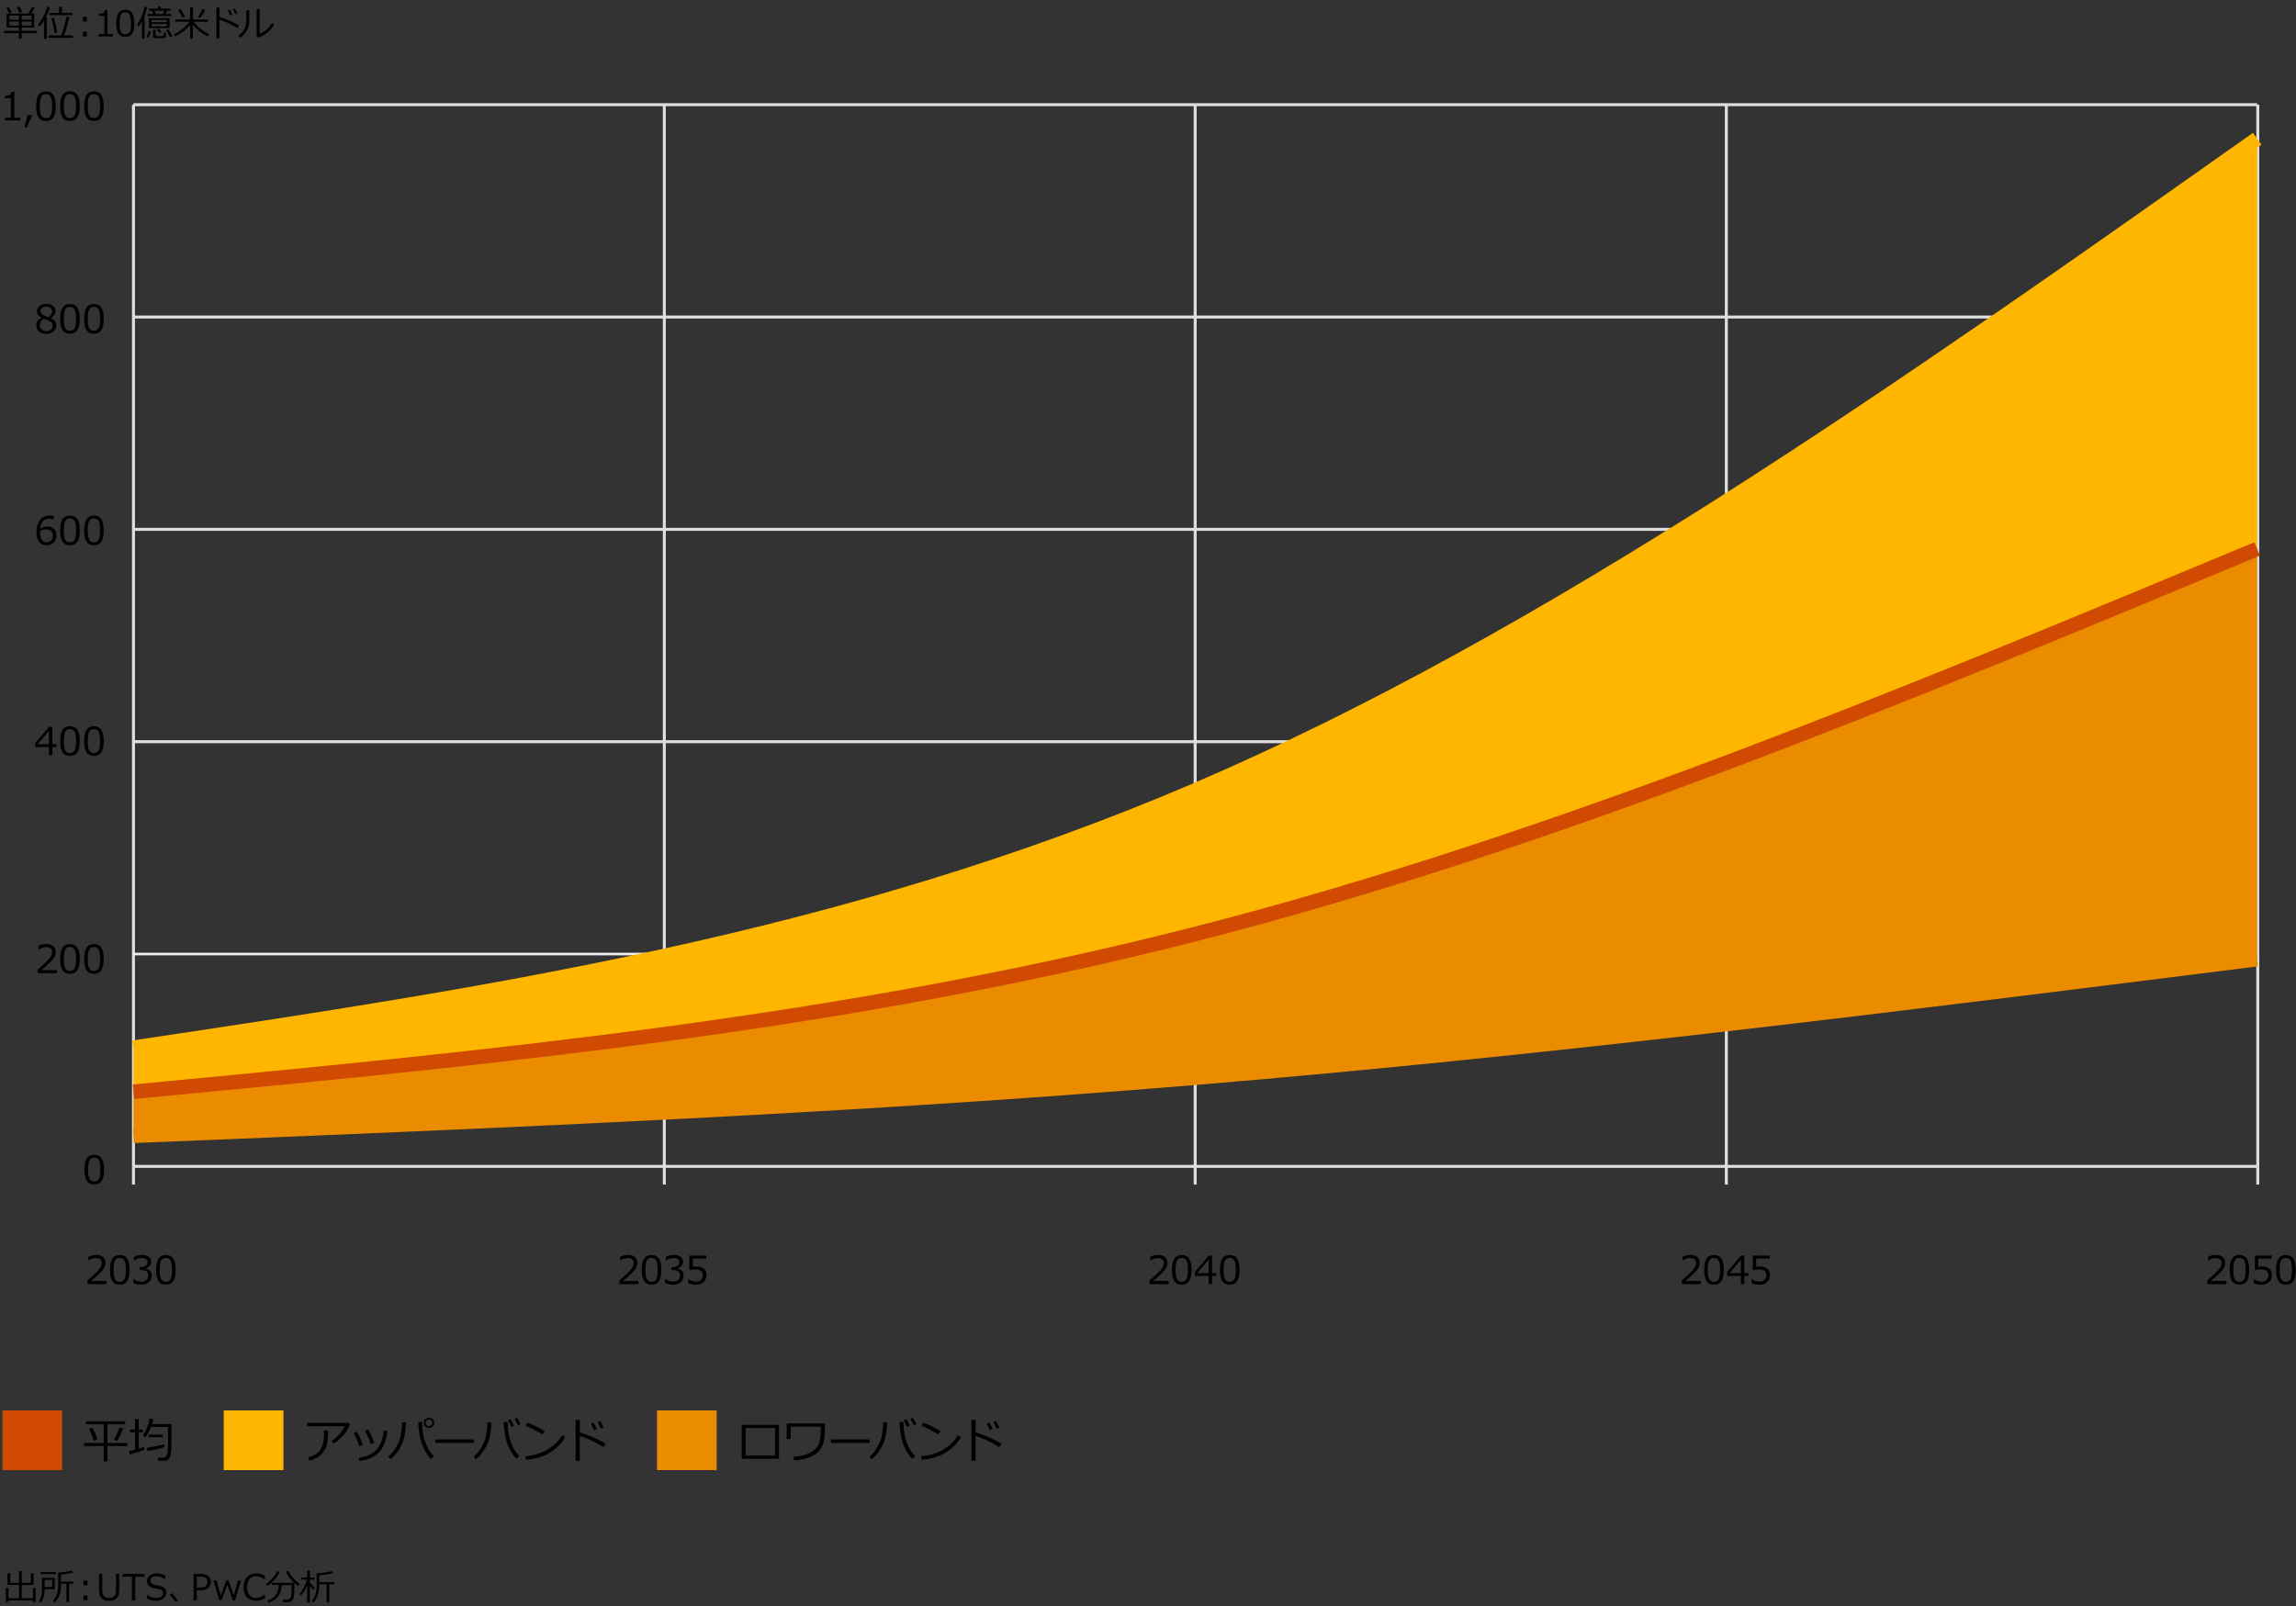 <?xml version="1.0" encoding="utf-8"?>
<!-- Generator: Adobe Illustrator 29.4.0, SVG Export Plug-In . SVG Version: 9.03 Build 0)  -->
<svg version="1.1" xmlns="http://www.w3.org/2000/svg" xmlns:xlink="http://www.w3.org/1999/xlink" x="0px" y="0px"
	 viewBox="0 0 769 538" style="enable-background:new 0 0 769 538;" xml:space="preserve">
<rect x="0" y="0" width="769" height="538" fill="#333333" stroke="none"/>
<style type="text/css">
	.st0{fill:#D04A02;}
	.st1{fill:#FFFFFF;}
	.st2{fill:#FFB600;}
	.st3{fill:#E0301E;}
	.st4{fill:#EB8C00;}
	.st5{fill:#DB536A;}
	.st6{fill:#D93954;}
	.st7{fill:#7D7D7D;}
	.st8{fill:#464646;}
	.st9{fill:#2D2D2D;}
	.st10{fill:#DEDEDE;}
	.st11{fill:#7F7F7F;}
	.st12{fill:none;stroke:#7D7D7D;stroke-linecap:square;stroke-linejoin:round;}
	.st13{fill:#595959;}
	.st14{fill:none;stroke:#7F7F7F;stroke-width:0.748;stroke-linecap:square;stroke-linejoin:round;}
	.st15{fill:none;stroke:#7F7F7F;stroke-linecap:square;stroke-linejoin:round;}
	.st16{fill:none;stroke:#7D7D7D;}
	.st17{fill:#F1BAC3;}
	.st18{fill:#A43E50;}
	.st19{fill:none;stroke:#EEEEEE;stroke-width:1.102;}
	.st20{fill:none;stroke:#DEDEDE;}
	.st21{fill:#6E2A35;}
	.st22{fill:none;stroke:#EEEEEE;stroke-width:0.871;}
	.st23{fill:none;stroke:#D04A02;stroke-width:4.877;}
	.st24{fill:none;stroke:#EB8C00;stroke-width:4.877;}
	.st25{fill:none;stroke:#FFB600;stroke-width:4.877;}
	.st26{fill:#FFDCA9;}
	.st27{fill:none;stroke:#EEEEEE;stroke-width:1.02;}
	.st28{fill-rule:evenodd;clip-rule:evenodd;fill:none;}
	.st29{fill:none;stroke:#EEEEEE;stroke-width:1.143;}
	.st30{fill:none;stroke:#EEEEEE;stroke-width:1.099;}
	.st31{fill:none;stroke:#EEEEEE;stroke-width:1.012;}
	.st32{fill:none;stroke:#EEEEEE;stroke-width:1.02;}
	.st33{fill:none;stroke:#EEEEEE;}
	.st34{fill:#E27588;}
	.st35{fill:none;stroke:#DEDEDE;stroke-width:0.986;}
	.st36{fill:none;stroke:#EEEEEE;stroke-width:1.033;}
	.st37{fill:none;stroke:#D04A02;stroke-width:5.367;}
	.st38{fill:none;stroke:#EB8C00;stroke-width:5.367;}
	.st39{fill:none;stroke:#FFB600;stroke-width:5.367;}
	.st40{fill:none;stroke:#D04A02;stroke-width:5.452;}
	.st41{fill:none;stroke:#EB8C00;stroke-width:5.452;}
	.st42{fill:none;stroke:#FFB600;stroke-width:5.452;}
	.st43{fill:none;stroke:#D04A02;stroke-width:5.355;}
	.st44{fill:none;stroke:#EB8C00;stroke-width:5.355;}
	.st45{fill:none;stroke:#FFB600;stroke-width:5.355;}
	.st46{fill:none;stroke:#D04A02;stroke-width:5.439;}
	.st47{fill:none;stroke:#EB8C00;stroke-width:5.439;}
	.st48{fill:none;stroke:#FFB600;stroke-width:5.439;}
</style>
<g id="template">
	<g>
		<path d="M35.74,430.16h-6.4v-1.24c0.68-0.58,1.44-1.26,2.28-2.04s1.47-1.46,1.88-2.04c0.41-0.59,0.62-1.18,0.62-1.76
			c0-0.52-0.17-0.93-0.52-1.22c-0.34-0.29-0.81-0.44-1.41-0.44c-0.87,0-1.72,0.27-2.56,0.82h-0.06v-1.24
			c0.86-0.41,1.74-0.61,2.65-0.61c0.96,0,1.72,0.23,2.28,0.7c0.55,0.47,0.83,1.11,0.83,1.91c0,0.43-0.07,0.84-0.21,1.24
			c-0.14,0.39-0.36,0.78-0.66,1.15s-0.66,0.77-1.08,1.19c-0.42,0.42-1.38,1.27-2.89,2.55h5.24V430.16z"/>
		<path d="M40.1,430.36c-1.12,0-1.95-0.4-2.48-1.21c-0.53-0.8-0.79-2.06-0.79-3.76s0.27-2.96,0.8-3.77s1.36-1.21,2.48-1.21
			c1.11,0,1.94,0.4,2.47,1.21s0.8,2.06,0.8,3.75c0,1.71-0.26,2.97-0.79,3.77C42.04,429.96,41.22,430.36,40.1,430.36z M40.1,421.38
			c-0.72,0-1.25,0.29-1.57,0.86c-0.33,0.57-0.49,1.62-0.49,3.15c0,1.51,0.16,2.56,0.49,3.14c0.33,0.58,0.85,0.86,1.57,0.86
			c0.72,0,1.25-0.29,1.57-0.86c0.32-0.58,0.49-1.62,0.49-3.15c0-1.49-0.16-2.53-0.48-3.12C41.35,421.67,40.82,421.38,40.1,421.38z"
			/>
		<path d="M44.61,429.76v-1.28h0.1c0.86,0.57,1.75,0.85,2.67,0.85c0.68,0,1.22-0.18,1.63-0.55c0.41-0.37,0.61-0.88,0.61-1.54
			c0-0.61-0.18-1.06-0.53-1.35c-0.36-0.29-0.93-0.43-1.73-0.43H46.8v-0.98h0.43c0.69,0,1.22-0.15,1.61-0.44s0.58-0.7,0.58-1.23
			c0-0.45-0.17-0.79-0.51-1.04c-0.34-0.24-0.81-0.36-1.41-0.36c-0.86,0-1.71,0.28-2.56,0.83h-0.07V421c0.86-0.4,1.74-0.6,2.66-0.6
			c0.99,0,1.75,0.21,2.29,0.62c0.54,0.41,0.81,0.97,0.81,1.67c0,0.52-0.18,0.98-0.54,1.38s-0.81,0.67-1.35,0.78v0.1
			c1.39,0.25,2.09,1.05,2.09,2.41c0,0.88-0.32,1.6-0.96,2.16c-0.64,0.56-1.46,0.84-2.47,0.84
			C46.45,430.36,45.52,430.16,44.61,429.76z"/>
		<path d="M55.56,430.36c-1.12,0-1.95-0.4-2.48-1.21c-0.53-0.8-0.79-2.06-0.79-3.76s0.27-2.96,0.8-3.77s1.36-1.21,2.48-1.21
			c1.11,0,1.94,0.4,2.47,1.21s0.8,2.06,0.8,3.75c0,1.71-0.27,2.97-0.79,3.77C57.5,429.96,56.68,430.36,55.56,430.36z M55.56,421.38
			c-0.72,0-1.25,0.29-1.57,0.86s-0.49,1.62-0.49,3.15c0,1.51,0.16,2.56,0.49,3.14s0.85,0.86,1.57,0.86s1.25-0.29,1.57-0.86
			c0.32-0.58,0.49-1.62,0.49-3.15c0-1.49-0.16-2.53-0.48-3.12S56.29,421.38,55.56,421.38z"/>
	</g>
	<g>
		<path d="M213.87,430.16h-6.4v-1.24c0.68-0.58,1.44-1.26,2.28-2.04s1.47-1.46,1.88-2.04c0.41-0.59,0.62-1.18,0.62-1.76
			c0-0.52-0.17-0.93-0.52-1.22c-0.34-0.29-0.81-0.44-1.41-0.44c-0.87,0-1.72,0.27-2.56,0.82h-0.06v-1.24
			c0.86-0.41,1.74-0.61,2.65-0.61c0.96,0,1.72,0.23,2.28,0.7c0.55,0.47,0.83,1.11,0.83,1.91c0,0.43-0.07,0.84-0.21,1.24
			c-0.14,0.39-0.36,0.78-0.66,1.15s-0.66,0.77-1.08,1.19c-0.42,0.42-1.38,1.27-2.89,2.55h5.24V430.16z"/>
		<path d="M218.22,430.36c-1.12,0-1.95-0.4-2.48-1.21c-0.53-0.8-0.79-2.06-0.79-3.76s0.27-2.96,0.8-3.77s1.36-1.21,2.48-1.21
			c1.11,0,1.94,0.4,2.47,1.21s0.8,2.06,0.8,3.75c0,1.71-0.26,2.97-0.79,3.77C220.17,429.96,219.34,430.36,218.22,430.36z
			 M218.22,421.38c-0.72,0-1.25,0.29-1.57,0.86c-0.33,0.57-0.49,1.62-0.49,3.15c0,1.51,0.16,2.56,0.49,3.14
			c0.33,0.58,0.85,0.86,1.57,0.86c0.72,0,1.25-0.29,1.57-0.86c0.32-0.58,0.49-1.62,0.49-3.15c0-1.49-0.16-2.53-0.48-3.12
			C219.48,421.67,218.95,421.38,218.22,421.38z"/>
		<path d="M222.74,429.76v-1.28h0.1c0.86,0.57,1.75,0.85,2.67,0.85c0.68,0,1.22-0.18,1.63-0.55c0.41-0.37,0.61-0.88,0.61-1.54
			c0-0.61-0.18-1.06-0.53-1.35c-0.36-0.29-0.93-0.43-1.73-0.43h-0.56v-0.98h0.43c0.69,0,1.22-0.15,1.61-0.44s0.58-0.7,0.58-1.23
			c0-0.45-0.17-0.79-0.51-1.04c-0.34-0.24-0.81-0.36-1.41-0.36c-0.86,0-1.71,0.28-2.56,0.83h-0.07V421c0.86-0.4,1.74-0.6,2.66-0.6
			c0.99,0,1.75,0.21,2.29,0.62c0.54,0.41,0.81,0.97,0.81,1.67c0,0.52-0.18,0.98-0.54,1.38s-0.81,0.67-1.35,0.78v0.1
			c1.39,0.25,2.09,1.05,2.09,2.41c0,0.88-0.32,1.6-0.96,2.16c-0.64,0.56-1.46,0.84-2.47,0.84
			C224.58,430.36,223.64,430.16,222.74,429.76z"/>
		<path d="M230.48,429.8v-1.27h0.1c0.83,0.54,1.68,0.81,2.58,0.81c0.69,0,1.23-0.2,1.65-0.59c0.41-0.39,0.62-0.93,0.62-1.62
			c0-1.25-0.86-1.88-2.58-1.88c-0.49,0-1.14,0.08-1.96,0.25v-4.91h5.68v1.03h-4.54v2.71c0.56-0.05,0.94-0.08,1.13-0.08
			c1.14,0,2,0.25,2.59,0.74c0.59,0.49,0.88,1.21,0.88,2.15c0,0.95-0.32,1.72-0.96,2.32c-0.64,0.6-1.47,0.9-2.5,0.9
			C232.18,430.36,231.28,430.17,230.48,429.8z"/>
	</g>
	<g>
		<path d="M391.43,430.16h-6.4v-1.24c0.68-0.58,1.44-1.26,2.28-2.04c0.84-0.77,1.47-1.46,1.88-2.04s0.62-1.18,0.62-1.76
			c0-0.52-0.17-0.93-0.52-1.22c-0.35-0.29-0.81-0.44-1.41-0.44c-0.87,0-1.72,0.27-2.56,0.82h-0.06v-1.24
			c0.85-0.41,1.74-0.61,2.65-0.61c0.96,0,1.72,0.23,2.28,0.7s0.83,1.11,0.83,1.91c0,0.43-0.07,0.84-0.21,1.24
			c-0.14,0.39-0.36,0.78-0.66,1.15c-0.3,0.37-0.66,0.77-1.08,1.19c-0.42,0.42-1.38,1.27-2.89,2.55h5.24V430.16z"/>
		<path d="M395.79,430.36c-1.12,0-1.95-0.4-2.48-1.21c-0.53-0.8-0.79-2.06-0.79-3.76s0.27-2.96,0.8-3.77s1.36-1.21,2.48-1.21
			c1.11,0,1.94,0.4,2.47,1.21s0.8,2.06,0.8,3.75c0,1.71-0.27,2.97-0.79,3.77C397.74,429.96,396.91,430.36,395.79,430.36z
			 M395.79,421.38c-0.72,0-1.25,0.29-1.57,0.86s-0.49,1.62-0.49,3.15c0,1.51,0.16,2.56,0.49,3.14s0.85,0.86,1.57,0.86
			s1.25-0.29,1.57-0.86c0.32-0.58,0.49-1.62,0.49-3.15c0-1.49-0.16-2.53-0.48-3.12S396.52,421.38,395.79,421.38z"/>
		<path d="M407.36,427.41h-1.4v2.75h-1.14v-2.75h-4.6v-1.33l4.65-5.48h1.09v5.87h1.4V427.41z M404.82,426.47v-4.48l-3.8,4.48H404.82
			z"/>
		<path d="M411.86,430.36c-1.13,0-1.95-0.4-2.48-1.21c-0.53-0.8-0.79-2.06-0.79-3.76s0.27-2.96,0.8-3.77
			c0.53-0.81,1.36-1.21,2.48-1.21c1.11,0,1.94,0.4,2.47,1.21s0.8,2.06,0.8,3.75c0,1.71-0.26,2.97-0.79,3.77
			C413.81,429.96,412.98,430.36,411.86,430.36z M411.86,421.38c-0.72,0-1.25,0.29-1.57,0.86c-0.33,0.57-0.49,1.62-0.49,3.15
			c0,1.51,0.16,2.56,0.49,3.14c0.33,0.58,0.85,0.86,1.57,0.86c0.72,0,1.25-0.29,1.57-0.86c0.32-0.58,0.49-1.62,0.49-3.15
			c0-1.49-0.16-2.53-0.48-3.12C413.12,421.67,412.59,421.38,411.86,421.38z"/>
	</g>
	<g>
		<path d="M569.69,430.16h-6.4v-1.24c0.68-0.58,1.44-1.26,2.28-2.04s1.47-1.46,1.88-2.04c0.41-0.59,0.62-1.18,0.62-1.76
			c0-0.52-0.17-0.93-0.52-1.22c-0.34-0.29-0.81-0.44-1.41-0.44c-0.87,0-1.72,0.27-2.56,0.82h-0.06v-1.24
			c0.86-0.41,1.74-0.61,2.65-0.61c0.96,0,1.72,0.23,2.28,0.7c0.55,0.47,0.83,1.11,0.83,1.91c0,0.43-0.07,0.84-0.21,1.24
			c-0.14,0.39-0.36,0.78-0.66,1.15s-0.66,0.77-1.08,1.19c-0.42,0.42-1.38,1.27-2.89,2.55h5.24V430.16z"/>
		<path d="M574.05,430.36c-1.12,0-1.95-0.4-2.48-1.21c-0.53-0.8-0.79-2.06-0.79-3.76s0.27-2.96,0.8-3.77s1.36-1.21,2.48-1.21
			c1.11,0,1.94,0.4,2.47,1.21s0.8,2.06,0.8,3.75c0,1.71-0.26,2.97-0.79,3.77C576,429.96,575.17,430.36,574.05,430.36z
			 M574.05,421.38c-0.72,0-1.25,0.29-1.57,0.86c-0.33,0.57-0.49,1.62-0.49,3.15c0,1.51,0.16,2.56,0.49,3.14
			c0.33,0.58,0.85,0.86,1.57,0.86c0.72,0,1.25-0.29,1.57-0.86c0.32-0.58,0.49-1.62,0.49-3.15c0-1.49-0.16-2.53-0.48-3.12
			C575.3,421.67,574.78,421.38,574.05,421.38z"/>
		<path d="M585.62,427.41h-1.4v2.75h-1.14v-2.75h-4.6v-1.33l4.65-5.48h1.09v5.87h1.4V427.41z M583.08,426.47v-4.48l-3.8,4.48H583.08
			z"/>
		<path d="M586.65,429.8v-1.27h0.1c0.82,0.54,1.68,0.81,2.58,0.81c0.69,0,1.23-0.2,1.65-0.59c0.41-0.39,0.62-0.93,0.62-1.62
			c0-1.25-0.86-1.88-2.58-1.88c-0.49,0-1.14,0.08-1.96,0.25v-4.91h5.68v1.03h-4.54v2.71c0.56-0.05,0.94-0.08,1.13-0.08
			c1.14,0,2,0.25,2.59,0.74c0.59,0.49,0.88,1.21,0.88,2.15c0,0.95-0.32,1.72-0.96,2.32c-0.64,0.6-1.47,0.9-2.5,0.9
			C588.36,430.36,587.45,430.17,586.65,429.8z"/>
	</g>
	<line class="st20" x1="44.7" y1="390.72" x2="44.7" y2="35.07"/>
	<line class="st20" x1="222.5" y1="390.72" x2="222.5" y2="35.07"/>
	<line class="st20" x1="400.3" y1="390.72" x2="400.3" y2="35.07"/>
	<line class="st20" x1="578.2" y1="390.72" x2="578.2" y2="35.07"/>
	<line class="st20" x1="756.2" y1="390.72" x2="756.2" y2="35.07"/>
	<line class="st20" x1="44.7" y1="390.72" x2="756" y2="390.72"/>
	<line class="st22" x1="44.7" y1="319.59" x2="756" y2="319.59"/>
	<line class="st20" x1="44.7" y1="248.46" x2="756" y2="248.46"/>
	<line class="st20" x1="44.7" y1="177.33" x2="756" y2="177.33"/>
	<line class="st20" x1="44.7" y1="106.2" x2="756" y2="106.2"/>
	<line class="st20" x1="44.7" y1="35.07" x2="756" y2="35.07"/>
	<line class="st20" x1="578.2" y1="390.72" x2="578.2" y2="396.81"/>
	<line class="st20" x1="756.2" y1="390.72" x2="756.2" y2="396.81"/>
	<line class="st20" x1="400.3" y1="390.72" x2="400.3" y2="396.81"/>
	<line class="st20" x1="222.5" y1="390.72" x2="222.5" y2="396.81"/>
	<line class="st20" x1="44.7" y1="390.72" x2="44.7" y2="396.81"/>
	<path class="st4" d="M44.7,380.47c118.53-4.8,237.07-9.59,355.6-19.45c118.57-9.86,237.13-24.8,355.7-39.73v-137.4
		c-118.57,49.35-237.13,98.71-355.7,129.01c-118.53,30.3-237.07,41.56-355.6,52.82"/>
	<path class="st2" d="M44.7,365.72c118.53-11.26,237.07-22.52,355.6-52.82C518.87,282.6,637.43,233.25,756,183.89V46.48
		c-118.57,83.78-237.13,167.55-355.7,218.3c-118.53,50.73-237.07,68.45-355.6,86.17"/>
	<path class="st23" d="M44.7,365.72c118.53-11.26,237.07-22.52,355.6-52.82C518.87,282.6,637.43,233.25,756,183.89"/>
	<path class="st24" d="M44.7,380.47c118.53-4.8,237.07-9.59,355.6-19.45c118.57-9.86,237.13-24.8,355.7-39.73"/>
	<path class="st25" d="M44.7,350.96c118.53-17.72,237.07-35.44,355.6-86.17C518.87,214.04,637.43,130.26,756,46.48"/>
	<path class="st0" d="M44.58,365.72c0-0.08,0.04-0.12,0.12-0.12c0.08,0,0.12,0.04,0.12,0.12s-0.04,0.12-0.12,0.12
		C44.62,365.84,44.58,365.8,44.58,365.72z"/>
	<path class="st0" d="M400.18,312.91c0-0.08,0.04-0.12,0.12-0.12c0.08,0,0.12,0.04,0.12,0.12c0,0.08-0.04,0.12-0.12,0.12
		C400.22,313.03,400.18,312.99,400.18,312.91z"/>
	<path class="st17" d="M44.58,380.47c0-0.08,0.04-0.12,0.12-0.12c0.08,0,0.12,0.04,0.12,0.12c0,0.08-0.04,0.12-0.12,0.12
		C44.62,380.6,44.58,380.56,44.58,380.47z"/>
	<path class="st17" d="M400.18,361.02c0-0.08,0.04-0.12,0.12-0.12c0.08,0,0.12,0.04,0.12,0.12c0,0.08-0.04,0.12-0.12,0.12
		C400.22,361.14,400.18,361.1,400.18,361.02z"/>
	<path class="st26" d="M44.58,350.96c0-0.08,0.04-0.12,0.12-0.12c0.08,0,0.12,0.04,0.12,0.12c0,0.08-0.04,0.12-0.12,0.12
		C44.62,351.08,44.58,351.04,44.58,350.96z"/>
	<path class="st26" d="M400.18,264.78c0-0.08,0.04-0.12,0.12-0.12c0.08,0,0.12,0.04,0.12,0.12c0,0.08-0.04,0.12-0.12,0.12
		C400.22,264.9,400.18,264.86,400.18,264.78z"/>
	<g>
		<path d="M6.75,40.33H1.66v-0.88h1.99v-6.58H1.66V32.1c0.78,0,1.33-0.12,1.67-0.33s0.52-0.56,0.57-1.04h0.9v8.72h1.96V40.33z"/>
		<path d="M10.78,38.6l-1.79,4.08H8.13l1.12-4.08H10.78z"/>
		<path d="M15.39,40.53c-1.13,0-1.95-0.4-2.48-1.21c-0.53-0.8-0.79-2.06-0.79-3.76s0.27-2.96,0.8-3.77
			c0.53-0.81,1.36-1.21,2.48-1.21c1.11,0,1.94,0.4,2.47,1.21s0.8,2.06,0.8,3.75c0,1.71-0.26,2.97-0.79,3.77
			C17.34,40.12,16.51,40.53,15.39,40.53z M15.39,31.54c-0.72,0-1.25,0.29-1.57,0.86s-0.49,1.62-0.49,3.15
			c0,1.51,0.16,2.56,0.49,3.14s0.85,0.86,1.57,0.86s1.25-0.29,1.57-0.86s0.49-1.62,0.49-3.15c0-1.49-0.16-2.53-0.48-3.12
			S16.12,31.54,15.39,31.54z"/>
		<path d="M23.43,40.53c-1.12,0-1.95-0.4-2.48-1.21c-0.53-0.8-0.79-2.06-0.79-3.76s0.27-2.96,0.8-3.77s1.36-1.21,2.48-1.21
			c1.11,0,1.94,0.4,2.47,1.21s0.8,2.06,0.8,3.75c0,1.71-0.27,2.97-0.79,3.77C25.37,40.12,24.55,40.53,23.43,40.53z M23.43,31.54
			c-0.72,0-1.25,0.29-1.57,0.86s-0.49,1.62-0.49,3.15c0,1.51,0.16,2.56,0.49,3.14s0.85,0.86,1.57,0.86s1.25-0.29,1.57-0.86
			c0.32-0.58,0.49-1.62,0.49-3.15c0-1.49-0.16-2.53-0.48-3.12S24.15,31.54,23.43,31.54z"/>
		<path d="M31.46,40.53c-1.12,0-1.95-0.4-2.48-1.21c-0.53-0.8-0.79-2.06-0.79-3.76s0.27-2.96,0.8-3.77s1.36-1.21,2.48-1.21
			c1.11,0,1.94,0.4,2.47,1.21s0.8,2.06,0.8,3.75c0,1.71-0.26,2.97-0.79,3.77C33.41,40.12,32.58,40.53,31.46,40.53z M31.46,31.54
			c-0.72,0-1.25,0.29-1.57,0.86c-0.33,0.57-0.49,1.62-0.49,3.15c0,1.51,0.16,2.56,0.49,3.14c0.33,0.58,0.85,0.86,1.57,0.86
			c0.72,0,1.25-0.29,1.57-0.86c0.32-0.58,0.49-1.62,0.49-3.15c0-1.49-0.16-2.53-0.48-3.12C32.71,31.84,32.19,31.54,31.46,31.54z"/>
	</g>
	<g>
		<path d="M13.9,106.52v-0.08c-1.01-0.55-1.52-1.26-1.52-2.14c0-0.72,0.29-1.32,0.88-1.79s1.33-0.7,2.23-0.7
			c0.94,0,1.69,0.22,2.25,0.67s0.85,1.03,0.85,1.75c0,0.46-0.14,0.9-0.42,1.31c-0.28,0.41-0.67,0.73-1.17,0.96v0.08
			c1.23,0.53,1.85,1.32,1.85,2.38c0,0.82-0.32,1.5-0.96,2.05c-0.64,0.54-1.44,0.82-2.4,0.82c-1.02,0-1.83-0.26-2.44-0.78
			s-0.91-1.21-0.91-2.05C12.13,107.86,12.72,107.05,13.9,106.52z M14.67,106.75c-0.89,0.5-1.34,1.21-1.34,2.13
			c0,0.61,0.2,1.11,0.61,1.49s0.92,0.57,1.56,0.57c0.65,0,1.16-0.17,1.54-0.5s0.57-0.79,0.57-1.37c0-0.39-0.09-0.71-0.26-0.95
			c-0.17-0.24-0.43-0.44-0.76-0.61C16.26,107.35,15.62,107.09,14.67,106.75z M17.42,104.23c0-0.46-0.18-0.83-0.53-1.12
			c-0.35-0.29-0.82-0.44-1.41-0.44c-0.56,0-1.01,0.14-1.37,0.41c-0.35,0.27-0.53,0.63-0.53,1.08c0,0.49,0.22,0.89,0.66,1.21
			c0.44,0.32,1.11,0.61,2.01,0.89C17.03,105.75,17.42,105.07,17.42,104.23z"/>
		<path d="M23.43,111.79c-1.12,0-1.95-0.4-2.48-1.21c-0.53-0.8-0.79-2.06-0.79-3.76s0.27-2.96,0.8-3.77s1.36-1.21,2.48-1.21
			c1.11,0,1.94,0.4,2.47,1.21s0.8,2.06,0.8,3.75c0,1.71-0.27,2.97-0.79,3.77C25.37,111.38,24.55,111.79,23.43,111.79z M23.43,102.8
			c-0.72,0-1.25,0.29-1.57,0.86s-0.49,1.62-0.49,3.15c0,1.51,0.16,2.56,0.49,3.14s0.85,0.86,1.57,0.86s1.25-0.29,1.57-0.86
			c0.32-0.58,0.49-1.62,0.49-3.15c0-1.49-0.16-2.53-0.48-3.12S24.15,102.8,23.43,102.8z"/>
		<path d="M31.46,111.79c-1.12,0-1.95-0.4-2.48-1.21c-0.53-0.8-0.79-2.06-0.79-3.76s0.27-2.96,0.8-3.77s1.36-1.21,2.48-1.21
			c1.11,0,1.94,0.4,2.47,1.21s0.8,2.06,0.8,3.75c0,1.71-0.26,2.97-0.79,3.77C33.41,111.38,32.58,111.79,31.46,111.79z M31.46,102.8
			c-0.72,0-1.25,0.29-1.57,0.86c-0.33,0.57-0.49,1.62-0.49,3.15c0,1.51,0.16,2.56,0.49,3.14c0.33,0.58,0.85,0.86,1.57,0.86
			c0.72,0,1.25-0.29,1.57-0.86c0.32-0.58,0.49-1.62,0.49-3.15c0-1.49-0.16-2.53-0.48-3.12C32.71,103.1,32.19,102.8,31.46,102.8z"/>
	</g>
	<g>
		<path d="M17.98,172.87v1.12H17.9c-0.36-0.17-0.77-0.26-1.24-0.26c-0.93,0-1.68,0.3-2.24,0.89s-0.88,1.42-0.98,2.48
			c0.8-0.48,1.58-0.72,2.34-0.72c0.93,0,1.68,0.26,2.26,0.77c0.58,0.51,0.87,1.25,0.87,2.21c0,0.96-0.31,1.74-0.94,2.36
			c-0.63,0.62-1.41,0.93-2.34,0.93c-1.08,0-1.92-0.38-2.52-1.13c-0.6-0.75-0.9-1.84-0.9-3.27c0-1.76,0.4-3.12,1.2-4.09
			c0.8-0.97,1.95-1.46,3.44-1.46C17.3,172.71,17.68,172.77,17.98,172.87z M13.44,177.91c-0.02,0.35-0.03,0.56-0.03,0.63
			c0,1.01,0.2,1.78,0.59,2.33c0.39,0.55,0.94,0.82,1.63,0.82c0.64,0,1.14-0.2,1.5-0.6c0.36-0.4,0.55-0.96,0.55-1.68
			c0-0.6-0.17-1.09-0.51-1.48s-0.91-0.58-1.71-0.58C14.78,177.36,14.1,177.54,13.44,177.91z"/>
		<path d="M23.43,182.66c-1.13,0-1.95-0.4-2.48-1.21c-0.53-0.8-0.79-2.06-0.79-3.76s0.27-2.96,0.8-3.77
			c0.53-0.81,1.36-1.21,2.48-1.21c1.11,0,1.94,0.4,2.47,1.21s0.8,2.06,0.8,3.75c0,1.71-0.26,2.97-0.79,3.77
			C25.37,182.25,24.55,182.66,23.43,182.66z M23.43,173.67c-0.72,0-1.25,0.29-1.57,0.86c-0.33,0.57-0.49,1.62-0.49,3.15
			c0,1.51,0.16,2.56,0.49,3.14c0.33,0.58,0.85,0.86,1.57,0.86c0.72,0,1.25-0.29,1.57-0.86c0.32-0.58,0.49-1.62,0.49-3.15
			c0-1.49-0.16-2.53-0.48-3.12C24.68,173.97,24.15,173.67,23.43,173.67z"/>
		<path d="M31.46,182.66c-1.12,0-1.95-0.4-2.48-1.21c-0.53-0.8-0.79-2.06-0.79-3.76s0.27-2.96,0.8-3.77s1.36-1.21,2.48-1.21
			c1.11,0,1.94,0.4,2.47,1.21s0.8,2.06,0.8,3.75c0,1.71-0.26,2.97-0.79,3.77C33.41,182.25,32.58,182.66,31.46,182.66z M31.46,173.67
			c-0.72,0-1.25,0.29-1.57,0.86c-0.33,0.57-0.49,1.62-0.49,3.15c0,1.51,0.16,2.56,0.49,3.14c0.33,0.58,0.85,0.86,1.57,0.86
			c0.72,0,1.25-0.29,1.57-0.86c0.32-0.58,0.49-1.62,0.49-3.15c0-1.49-0.16-2.53-0.48-3.12C32.71,173.97,32.19,173.67,31.46,173.67z"
			/>
	</g>
	<g>
		<path d="M18.93,250.27h-1.4v2.75h-1.14v-2.75h-4.6v-1.33l4.65-5.48h1.09v5.87h1.4V250.27z M16.38,249.33v-4.48l-3.8,4.48H16.38z"
			/>
		<path d="M23.43,253.22c-1.12,0-1.95-0.4-2.48-1.21c-0.53-0.8-0.79-2.06-0.79-3.76s0.27-2.96,0.8-3.77s1.36-1.21,2.48-1.21
			c1.11,0,1.94,0.4,2.47,1.21s0.8,2.06,0.8,3.75c0,1.71-0.27,2.97-0.79,3.77C25.37,252.82,24.55,253.22,23.43,253.22z M23.43,244.24
			c-0.72,0-1.25,0.29-1.57,0.86s-0.49,1.62-0.49,3.15c0,1.51,0.16,2.56,0.49,3.14s0.85,0.86,1.57,0.86s1.25-0.29,1.57-0.86
			c0.32-0.58,0.49-1.62,0.49-3.15c0-1.49-0.16-2.53-0.48-3.12S24.15,244.24,23.43,244.24z"/>
		<path d="M31.46,253.22c-1.12,0-1.95-0.4-2.48-1.21c-0.53-0.8-0.79-2.06-0.79-3.76s0.27-2.96,0.8-3.77s1.36-1.21,2.48-1.21
			c1.11,0,1.94,0.4,2.47,1.21s0.8,2.06,0.8,3.75c0,1.71-0.26,2.97-0.79,3.77C33.41,252.82,32.58,253.22,31.46,253.22z M31.46,244.24
			c-0.72,0-1.25,0.29-1.57,0.86c-0.33,0.57-0.49,1.62-0.49,3.15c0,1.51,0.16,2.56,0.49,3.14c0.33,0.58,0.85,0.86,1.57,0.86
			c0.72,0,1.25-0.29,1.57-0.86c0.32-0.58,0.49-1.62,0.49-3.15c0-1.49-0.16-2.53-0.48-3.12C32.71,244.53,32.19,244.24,31.46,244.24z"
			/>
	</g>
	<g>
		<path d="M19.07,326.02h-6.4v-1.24c0.68-0.58,1.44-1.26,2.28-2.04c0.84-0.77,1.47-1.46,1.88-2.04s0.62-1.18,0.62-1.76
			c0-0.52-0.17-0.93-0.52-1.22c-0.35-0.29-0.81-0.44-1.41-0.44c-0.87,0-1.72,0.27-2.56,0.82H12.9v-1.24
			c0.85-0.41,1.74-0.61,2.65-0.61c0.96,0,1.72,0.23,2.28,0.7s0.83,1.11,0.83,1.91c0,0.43-0.07,0.84-0.21,1.24
			c-0.14,0.39-0.36,0.78-0.66,1.15c-0.3,0.37-0.66,0.77-1.08,1.19c-0.42,0.42-1.38,1.27-2.89,2.55h5.24V326.02z"/>
		<path d="M23.43,326.22c-1.12,0-1.95-0.4-2.48-1.21c-0.53-0.8-0.79-2.06-0.79-3.76s0.27-2.96,0.8-3.77s1.36-1.21,2.48-1.21
			c1.11,0,1.94,0.4,2.47,1.21s0.8,2.06,0.8,3.75c0,1.71-0.27,2.97-0.79,3.77C25.37,325.82,24.55,326.22,23.43,326.22z M23.43,317.24
			c-0.72,0-1.25,0.29-1.57,0.86s-0.49,1.62-0.49,3.15c0,1.51,0.16,2.56,0.49,3.14s0.85,0.86,1.57,0.86s1.25-0.29,1.57-0.86
			c0.32-0.58,0.49-1.62,0.49-3.15c0-1.49-0.16-2.53-0.48-3.12S24.15,317.24,23.43,317.24z"/>
		<path d="M31.46,326.22c-1.12,0-1.95-0.4-2.48-1.21c-0.53-0.8-0.79-2.06-0.79-3.76s0.27-2.96,0.8-3.77s1.36-1.21,2.48-1.21
			c1.11,0,1.94,0.4,2.47,1.21s0.8,2.06,0.8,3.75c0,1.71-0.26,2.97-0.79,3.77C33.41,325.82,32.58,326.22,31.46,326.22z M31.46,317.24
			c-0.72,0-1.25,0.29-1.57,0.86c-0.33,0.57-0.49,1.62-0.49,3.15c0,1.51,0.16,2.56,0.49,3.14c0.33,0.58,0.85,0.86,1.57,0.86
			c0.72,0,1.25-0.29,1.57-0.86c0.32-0.58,0.49-1.62,0.49-3.15c0-1.49-0.16-2.53-0.48-3.12C32.71,317.53,32.19,317.24,31.46,317.24z"
			/>
	</g>
	<g>
		<path d="M31.56,396.79c-1.12,0-1.95-0.4-2.48-1.21c-0.53-0.8-0.79-2.06-0.79-3.76s0.27-2.96,0.8-3.77s1.36-1.21,2.48-1.21
			c1.11,0,1.94,0.4,2.47,1.21s0.8,2.06,0.8,3.75c0,1.71-0.26,2.97-0.79,3.77C33.51,396.38,32.69,396.79,31.56,396.79z M31.56,387.8
			c-0.72,0-1.25,0.29-1.57,0.86c-0.33,0.57-0.49,1.62-0.49,3.15c0,1.51,0.16,2.56,0.49,3.14c0.33,0.58,0.85,0.86,1.57,0.86
			c0.72,0,1.25-0.29,1.57-0.86c0.32-0.58,0.49-1.62,0.49-3.15c0-1.49-0.16-2.53-0.48-3.12C32.82,388.1,32.29,387.8,31.56,387.8z"/>
	</g>
	<g>
		<path d="M28.16,484.43v-1.02h6.56v-6.3h-5.94v-0.99h13.13v0.99h-5.92v6.3h6.64v1.02h-6.64v5.09h-1.27v-5.09H28.16z M31.48,482.63
			c-0.58-1.57-1.14-2.9-1.66-3.98l1.18-0.42c0.43,0.85,0.99,2.18,1.68,4L31.48,482.63z M39.24,482.68l-1.06-0.34
			c0.64-1.14,1.25-2.52,1.81-4.14l1.27,0.38C40.49,480.37,39.82,481.74,39.24,482.68z"/>
		<path d="M43.51,487.19l-0.27-1.08c0.61-0.14,1.28-0.31,1.99-0.5v-5.8h-1.65v-0.93h1.65v-3.51h1.24v3.51h1.38v0.93h-1.38v5.44
			c0.81-0.24,1.41-0.43,1.81-0.57l0.08,0.99C47.52,486.04,45.9,486.54,43.51,487.19z M52.95,489.36l-0.12-1.08l1.22,0.01
			c0.41,0,0.71-0.01,0.89-0.04s0.36-0.11,0.53-0.26s0.31-0.34,0.41-0.61s0.19-0.69,0.27-1.29c0.08-0.6,0.12-1.38,0.12-2.34v-3.19
			c0-0.81,0-1.66-0.02-2.55h-5.66c-0.45,1.15-1.08,2.3-1.88,3.46l-0.88-0.55c1.19-1.79,1.95-3.69,2.29-5.71l1.24,0.16
			c-0.09,0.48-0.23,1.04-0.44,1.68h6.52v3.34c0,1.8-0.02,3.31-0.07,4.52s-0.12,2.05-0.23,2.51s-0.25,0.82-0.43,1.09
			s-0.39,0.46-0.62,0.59s-0.44,0.21-0.63,0.22S54.44,489.35,52.95,489.36z M49.46,486.04l-0.26-1.05c2.11-0.32,4.05-0.71,5.81-1.17
			l0.08,0.96C53.5,485.28,51.62,485.7,49.46,486.04z M49.88,481.43v-0.88h4.63v0.88H49.88z"/>
	</g>
	<rect x="0.8" y="472.47" class="st0" width="20" height="20"/>
	<g>
		<path d="M117.21,477.02c-0.09,0.33-0.37,0.94-0.83,1.85c-0.47,0.9-1.18,1.81-2.14,2.73s-1.79,1.56-2.49,1.95l-0.7-0.84
			c1.05-0.68,1.99-1.51,2.8-2.5c0.82-0.99,1.34-1.8,1.59-2.45h-12.58v-1.1h13.95L117.21,477.02z M109.87,479.19
			c0,1.87-0.11,3.32-0.32,4.36s-0.62,1.98-1.24,2.81s-1.39,1.5-2.34,2s-1.72,0.8-2.34,0.91l-0.48-1.02
			c1.93-0.55,3.29-1.39,4.08-2.54s1.2-2.59,1.25-4.36l0.02-2.16H109.87z"/>
		<path d="M121.57,484.08l-1.23,0.4c-0.44-1.45-1.07-2.93-1.89-4.46l1.09-0.41c0.45,0.78,0.77,1.38,0.95,1.79
			C120.68,481.81,121.04,482.7,121.57,484.08z M129.78,479.34c-0.39,3.25-1.36,5.65-2.91,7.19s-3.68,2.5-6.4,2.88l-0.35-1.04
			c2.97-0.43,5.06-1.45,6.28-3.07s1.92-3.64,2.1-6.07L129.78,479.34z M125.37,483.33l-1.23,0.41c-0.36-1.27-0.99-2.76-1.89-4.47
			l1.09-0.43c0.59,1.09,0.96,1.82,1.1,2.2C124.58,481.42,124.89,482.18,125.37,483.33z"/>
		<path d="M135.97,476.44c-0.08,3.07-0.55,5.56-1.43,7.48s-2.12,3.56-3.73,4.92l-0.78-0.84c0.6-0.54,1.12-1.09,1.58-1.65
			c0.45-0.56,0.85-1.17,1.19-1.82s0.64-1.32,0.92-2c0.27-0.69,0.49-1.54,0.64-2.55c0.15-1.01,0.25-2.19,0.29-3.54H135.97z
			 M145.35,487.82l-1.01,0.88c-0.84-0.86-1.61-1.98-2.31-3.35c-0.7-1.38-1.2-2.93-1.5-4.66c-0.3-1.73-0.45-3.18-0.45-4.34h1.3v0.12
			c0,2.24,0.31,4.34,0.94,6.29S143.95,486.4,145.35,487.82z M141.96,476.61c0-0.47,0.17-0.86,0.52-1.18s0.75-0.48,1.21-0.48
			c0.51,0,0.93,0.17,1.25,0.5c0.33,0.33,0.49,0.71,0.49,1.15c0,0.5-0.17,0.91-0.52,1.23c-0.35,0.32-0.75,0.48-1.19,0.48
			c-0.51,0-0.93-0.17-1.26-0.5S141.96,477.06,141.96,476.61z M143.68,477.74c0.31,0,0.57-0.11,0.8-0.32
			c0.23-0.22,0.34-0.47,0.34-0.78c0-0.31-0.11-0.58-0.34-0.8s-0.49-0.34-0.8-0.34c-0.29,0-0.55,0.11-0.78,0.33
			c-0.23,0.22-0.34,0.48-0.34,0.79s0.11,0.57,0.34,0.79C143.13,477.63,143.39,477.74,143.68,477.74z"/>
		<path d="M158.68,483.35h-12.92v-1.16h12.92V483.35z"/>
		<path d="M164.58,476.44c-0.08,3.07-0.55,5.56-1.43,7.48s-2.12,3.56-3.73,4.92l-0.78-0.84c0.6-0.54,1.12-1.09,1.58-1.65
			c0.45-0.56,0.85-1.17,1.19-1.82s0.64-1.32,0.92-2c0.27-0.69,0.49-1.54,0.64-2.55c0.15-1.01,0.25-2.19,0.29-3.54H164.58z
			 M173.98,487.82l-1.01,0.88c-0.88-0.9-1.67-2.05-2.37-3.47s-1.2-3-1.47-4.74c-0.28-1.74-0.41-3.12-0.41-4.14h1.3v0.12
			c0,2.24,0.31,4.34,0.94,6.29S172.59,486.4,173.98,487.82z M172.15,477.57l-0.9,0.41c-0.38-0.86-0.76-1.6-1.13-2.2l0.84-0.38
			C171.42,476.12,171.82,476.85,172.15,477.57z M174.37,477.1l-0.89,0.37c-0.33-0.79-0.71-1.51-1.12-2.16l0.82-0.39
			C173.57,475.54,173.97,476.26,174.37,477.1z"/>
		<path d="M189.29,481.45c-0.88,1.53-2.01,2.85-3.41,3.96s-2.85,1.94-4.36,2.49c-1.51,0.54-3.28,0.93-5.32,1.14l-0.27-1.2
			c1.7-0.17,3.22-0.48,4.56-0.93c1.34-0.45,2.48-1,3.42-1.63s1.72-1.27,2.36-1.9s1.29-1.49,1.95-2.59L189.29,481.45z M182.48,479.46
			l-0.88,1.02c-1.86-1.15-3.71-2.11-5.56-2.9l0.67-0.98C178.66,477.34,180.58,478.29,182.48,479.46z"/>
		<path d="M202.9,483.66l-0.82,1.09c-1.08-0.72-2.38-1.43-3.88-2.13s-2.85-1.22-4.02-1.58v8.29h-1.39v-13.68h1.41v4.19
			C197.28,480.76,200.18,482.04,202.9,483.66z M199.91,478.7l-0.9,0.4c-0.38-0.86-0.76-1.6-1.13-2.2l0.84-0.38
			C199.18,477.23,199.58,477.96,199.91,478.7z M202.18,478.21l-0.89,0.37c-0.33-0.79-0.71-1.5-1.12-2.16l0.82-0.38
			C201.39,476.68,201.79,477.4,202.18,478.21z"/>
	</g>
	<rect x="74.93" y="472.47" class="st2" width="20" height="20"/>
	<g>
		<path d="M260.9,488.68h-12.47v-11.38h12.47V488.68z M259.58,487.59v-9.24h-9.84v9.24H259.58z"/>
		<path d="M276.27,478.99c0,1.38-0.11,2.62-0.33,3.73c-0.22,1.11-0.69,2.14-1.41,3.07c-0.72,0.94-1.79,1.7-3.2,2.28
			c-1.41,0.58-3.18,0.96-5.31,1.14l-0.3-1.2c0.46,0,1.26-0.1,2.39-0.31c1.14-0.21,2.09-0.49,2.86-0.84c0.77-0.35,1.43-0.8,2-1.36
			c0.57-0.56,0.98-1.13,1.23-1.72c0.25-0.59,0.44-1.29,0.55-2.1c0.12-0.81,0.17-1.83,0.17-3.07v-0.68h-10.12v4.13h-1.33v-5.22h12.8
			V478.99z"/>
		<path d="M291.24,483.35h-12.92v-1.16h12.92V483.35z"/>
		<path d="M297.13,476.44c-0.08,3.07-0.55,5.56-1.43,7.48c-0.88,1.92-2.12,3.56-3.73,4.92L291.2,488c0.6-0.54,1.12-1.09,1.58-1.65
			s0.85-1.17,1.19-1.82c0.34-0.65,0.64-1.32,0.92-2s0.49-1.54,0.64-2.55c0.15-1.01,0.25-2.19,0.29-3.54H297.13z M306.54,487.82
			l-1.01,0.88c-0.88-0.9-1.67-2.05-2.37-3.47c-0.71-1.42-1.2-3-1.47-4.74c-0.28-1.74-0.41-3.12-0.41-4.14h1.3v0.12
			c0,2.24,0.31,4.33,0.94,6.29C304.13,484.71,305.15,486.39,306.54,487.82z M304.71,477.57l-0.9,0.41c-0.38-0.86-0.76-1.6-1.13-2.2
			l0.84-0.38C303.98,476.12,304.38,476.85,304.71,477.57z M306.92,477.1l-0.89,0.37c-0.33-0.79-0.71-1.5-1.12-2.16l0.82-0.39
			C306.13,475.54,306.53,476.26,306.92,477.1z"/>
		<path d="M321.85,481.45c-0.88,1.53-2.01,2.85-3.41,3.96c-1.4,1.11-2.85,1.94-4.36,2.48c-1.51,0.54-3.28,0.93-5.32,1.14l-0.27-1.2
			c1.7-0.17,3.22-0.48,4.56-0.93c1.34-0.45,2.48-0.99,3.42-1.63c0.93-0.64,1.72-1.27,2.36-1.9c0.64-0.63,1.29-1.49,1.95-2.59
			L321.85,481.45z M315.04,479.46l-0.88,1.02c-1.86-1.15-3.71-2.11-5.56-2.9l0.67-0.98C311.21,477.34,313.14,478.29,315.04,479.46z"
			/>
		<path d="M335.46,483.66l-0.82,1.09c-1.08-0.72-2.38-1.43-3.88-2.13c-1.5-0.7-2.85-1.22-4.02-1.58v8.29h-1.39v-13.68h1.41v4.19
			C329.84,480.76,332.74,482.04,335.46,483.66z M332.47,478.7l-0.9,0.4c-0.38-0.86-0.76-1.6-1.13-2.2l0.84-0.38
			C331.74,477.23,332.13,477.96,332.47,478.7z M334.73,478.21l-0.89,0.37c-0.33-0.79-0.71-1.5-1.12-2.16l0.82-0.38
			C333.95,476.68,334.35,477.4,334.73,478.21z"/>
	</g>
	<rect x="220.05" y="472.47" class="st4" width="20" height="20"/>
	<g>
		<path d="M1.94,536.66v-4.72h0.9v3.44h3.53l0.01-4.44H2.51v-3.9h0.93v3.2h2.94l0.01-3.93H7.3v3.93h3.02v-3.2h0.94v3.9H7.3
			l-0.01,4.44h3.73v-3.44h0.93v4.72h-0.93v-0.56H2.84v0.56H1.94z"/>
		<path d="M14.96,532.35v0.16c0,0.78-0.12,1.58-0.35,2.39s-0.54,1.45-0.94,1.92l-0.6-0.4c0.21-0.33,0.38-0.69,0.53-1.1
			s0.26-0.81,0.34-1.22s0.12-0.98,0.12-1.69v-3.84h4.29v3.78H14.96z M13.62,527.31v-0.72h5.13v0.72H13.62z M17.48,529.26h-2.53v2.38
			h2.53V529.26z M22.25,536.66v-6.13h-1.86v0.69c0,2.46-0.71,4.34-2.14,5.63l-0.59-0.52c0.62-0.62,1.08-1.35,1.38-2.17
			s0.44-1.8,0.44-2.94v-4.39c0.57-0.02,1.33-0.11,2.27-0.25s1.7-0.3,2.26-0.47l0.45,0.72c-1,0.28-2.35,0.5-4.06,0.66v2.35h4.12v0.69
			h-1.35v6.13H22.25z"/>
		<path d="M29.29,531.06h-1.33v-1.6h1.33V531.06z M29.29,536.08h-1.33v-1.6h1.33V536.08z"/>
		<path d="M39.94,532.58c0,1.28-0.29,2.21-0.87,2.8s-1.42,0.88-2.52,0.88c-2.26,0-3.39-1.23-3.39-3.69v-5.33h1.09v5.43
			c0,0.95,0.19,1.63,0.57,2.04s0.96,0.62,1.73,0.62c0.76,0,1.34-0.2,1.72-0.61s0.58-1.08,0.58-2.02v-5.46h1.09V532.58z"/>
		<path d="M44.18,536.08v-7.88h-3.13v-0.95h7.36v0.95h-3.13v7.88H44.18z"/>
		<path d="M52.29,536.24c-0.99,0-2.03-0.25-3.12-0.74v-1.33h0.08c0.9,0.77,1.92,1.15,3.06,1.15c0.7,0,1.25-0.14,1.66-0.43
			s0.6-0.67,0.6-1.15c0-0.37-0.08-0.66-0.25-0.86s-0.47-0.37-0.89-0.49l-1.97-0.4c-0.73-0.15-1.28-0.43-1.66-0.83
			s-0.57-0.92-0.57-1.56c0-0.73,0.29-1.33,0.88-1.8s1.35-0.71,2.29-0.71c0.98,0,1.97,0.22,2.95,0.65v1.28h-0.08
			c-0.81-0.68-1.77-1.01-2.87-1.01c-0.61,0-1.1,0.13-1.47,0.4s-0.56,0.62-0.56,1.06c0,0.73,0.43,1.2,1.28,1.41
			c0.49,0.09,1.04,0.2,1.64,0.34s1.04,0.28,1.29,0.42s0.47,0.31,0.63,0.5s0.28,0.4,0.36,0.64s0.12,0.5,0.12,0.79
			c0,0.77-0.31,1.4-0.93,1.9S53.31,536.24,52.29,536.24z"/>
		<path d="M59.54,536.14l-0.8,0.52c-0.51-0.84-1.12-1.67-1.82-2.5l0.69-0.48C58.46,534.69,59.1,535.51,59.54,536.14z"/>
		<path d="M65.92,532.75v3.33h-1.09v-8.83h2.44c1.14,0,1.98,0.24,2.52,0.72s0.82,1.12,0.82,1.93c0,0.84-0.3,1.52-0.89,2.05
			s-1.43,0.79-2.5,0.79H65.92z M65.92,528.18v3.65h1.09c0.89,0,1.53-0.17,1.9-0.52s0.56-0.81,0.56-1.38s-0.18-1.01-0.54-1.31
			s-0.94-0.45-1.74-0.45H65.92z"/>
		<path d="M80.75,529.46l-2.03,6.62h-0.74l-1.83-5.14l-1.95,5.14h-0.74l-1.99-6.62h1.07l1.42,4.98l1.83-4.98h0.78l1.74,4.98
			l1.42-4.98H80.75z"/>
		<path d="M85.8,536.24c-1.32,0-2.36-0.4-3.1-1.2s-1.12-1.92-1.12-3.37c0-1.42,0.38-2.54,1.14-3.36s1.79-1.22,3.09-1.22
			c0.93,0,1.91,0.26,2.92,0.79v1.28h-0.08c-0.92-0.77-1.89-1.15-2.91-1.15c-0.93,0-1.67,0.32-2.21,0.97s-0.81,1.54-0.81,2.69
			c0,1.14,0.28,2.03,0.83,2.67s1.29,0.96,2.21,0.96c0.5,0,0.97-0.08,1.42-0.24s0.94-0.47,1.48-0.93h0.08v1.29
			c-0.75,0.36-1.33,0.58-1.75,0.67S86.16,536.24,85.8,536.24z"/>
		<path d="M89.56,531.24l-0.5-0.57c0.74-0.5,1.48-1.16,2.22-2s1.25-1.62,1.54-2.33l0.93,0.23C92.8,528.44,91.41,530,89.56,531.24z
			 M89.92,536.82l-0.36-0.61c1.24-0.4,2.18-1.03,2.81-1.88s0.97-1.98,1-3.39h-2.31v-0.71h7.46c-1.25-1.16-2.17-2.41-2.77-3.76
			l0.87-0.26c0.84,1.74,2.13,3.22,3.86,4.42l-0.69,0.67c-0.44-0.35-0.85-0.69-1.22-1.04V533c0,0.74-0.05,1.36-0.16,1.86
			s-0.24,0.86-0.4,1.08s-0.36,0.4-0.59,0.51s-0.47,0.19-0.72,0.22s-0.74,0.04-1.47,0.04h-0.47l-0.15-0.82h1.54
			c0.45,0,0.8-0.18,1.08-0.53s0.41-1.14,0.41-2.34v-2.06h-3.3c-0.08,1.71-0.51,3.04-1.3,3.96S91.19,536.47,89.92,536.82z"/>
		<path d="M100.88,534.46l-0.5-0.45c0.43-0.51,0.88-1.24,1.36-2.19s0.83-1.83,1.08-2.64h-1.92v-0.71h1.99v-2.34h0.91v2.34h1.56v0.71
			h-1.56v0.94c0.48,0.64,1.03,1.23,1.66,1.79L105,532.6c-0.39-0.37-0.79-0.82-1.2-1.36v5.6h-0.91v-5.75
			c-0.2,0.52-0.51,1.13-0.93,1.83S101.19,534.14,100.88,534.46z M109.38,536.72v-6h-2.45V531c0,1.18-0.17,2.29-0.51,3.32
			s-0.81,1.86-1.42,2.49l-0.6-0.49c0.47-0.54,0.87-1.22,1.18-2.07s0.47-1.78,0.47-2.8v-4.38c0.53,0,1.37-0.09,2.53-0.27
			s2-0.35,2.54-0.5l0.4,0.7c-0.43,0.13-1.14,0.27-2.13,0.42s-1.81,0.25-2.46,0.28v2.31h5.08v0.7h-1.74v6H109.38z"/>
	</g>
	<g>
		<path d="M6.33,12.98v-1.88H1.37v-0.76h4.96V9.24h-4.1V4.55h7.23c0.22-0.33,0.64-1.08,1.28-2.26l0.97,0.32
			c-0.42,0.69-0.85,1.33-1.29,1.93h1.04v4.69H7.26v1.11h5.16v0.76H7.26v1.88H6.33z M3.07,4.46C2.86,4,2.53,3.42,2.1,2.71L2.93,2.4
			C3.44,3.22,3.78,3.8,3.95,4.16L3.07,4.46z M6.33,6.58V5.21H3.13v1.37H6.33z M6.33,8.58V7.21H3.13v1.37H6.33z M6.51,4.29
			C6.35,3.86,6.07,3.24,5.67,2.44l0.9-0.25C6.82,2.66,7.1,3.27,7.42,4.04L6.51,4.29z M7.26,5.21v1.37h3.28V5.21H7.26z M7.26,7.21
			v1.37h3.28V7.21H7.26z"/>
		<path d="M14.75,12.97V6.8c-0.49,0.83-0.97,1.51-1.45,2.04l-0.57-0.48c0.66-0.85,1.26-1.81,1.82-2.88s0.99-2.16,1.28-3.25
			l0.92,0.17c-0.28,0.93-0.74,2.02-1.39,3.27h0.31v7.31H14.75z M16.27,12.68v-0.8h4.26c0.26-0.7,0.58-1.72,0.96-3.07
			s0.65-2.43,0.79-3.22l0.96,0.17c-0.66,2.68-1.26,4.72-1.8,6.12h2.98v0.8H16.27z M16.52,5.09V4.32h3.26V2.26h0.94v2.06h3.52v0.77
			H16.52z M18.33,11.09c-0.11-0.65-0.28-1.53-0.53-2.63s-0.44-1.88-0.58-2.33l0.84-0.19c0.17,0.48,0.54,2.13,1.12,4.96L18.33,11.09z
			"/>
		<path d="M29.09,7.2h-1.33V5.6h1.33V7.2z M29.09,12.22h-1.33v-1.6h1.33V12.22z"/>
		<path d="M37.79,12.22h-4.7v-0.81h1.84V5.34h-1.84V4.62c0.72,0,1.23-0.11,1.54-0.31s0.48-0.52,0.52-0.96h0.83v8.05h1.8V12.22z"/>
		<path d="M41.96,12.4c-1.04,0-1.8-0.37-2.29-1.11s-0.73-1.9-0.73-3.47s0.25-2.73,0.74-3.48s1.25-1.12,2.29-1.12
			c1.03,0,1.79,0.37,2.28,1.12s0.74,1.9,0.74,3.47c0,1.58-0.24,2.74-0.73,3.48S42.99,12.4,41.96,12.4z M41.96,4.11
			c-0.67,0-1.15,0.26-1.45,0.79s-0.45,1.5-0.45,2.91c0,1.4,0.15,2.36,0.45,2.89s0.79,0.8,1.45,0.8s1.15-0.27,1.45-0.8
			s0.45-1.5,0.45-2.91c0-1.38-0.15-2.34-0.45-2.88S42.63,4.11,41.96,4.11z"/>
		<path d="M47.55,12.95v-5.9c-0.38,0.75-0.75,1.33-1.1,1.75l-0.54-0.45c0.53-0.74,1.03-1.7,1.51-2.88s0.81-2.25,0.99-3.2l0.91,0.12
			c-0.31,1.29-0.68,2.4-1.1,3.34h0.19v7.22H47.55z M49.76,12.66l-0.78-0.23c0.36-0.62,0.61-1.29,0.76-1.99l0.79,0.11
			C50.31,11.43,50.06,12.14,49.76,12.66z M51.31,4.69l-0.45-1.12h-1.02V2.9h3.05V2.21h0.94V2.9h3.27v0.67h-1.11l-0.57,1.12h2v0.69
			h-7.99V4.69H51.31z M49.88,9.4v-3.3h6.91v3.3H49.88z M50.78,7.45h5.12V6.68h-5.12V7.45z M55.9,8.02h-5.12v0.8h5.12V8.02z
			 M51.24,9.96h0.86v1.74c0,0.11,0.04,0.2,0.11,0.26s0.17,0.11,0.28,0.13s0.33,0.03,0.65,0.03c0.4,0,0.7,0,0.91-0.01
			s0.35-0.03,0.44-0.06s0.16-0.07,0.22-0.13s0.1-0.18,0.14-0.38s0.05-0.42,0.05-0.67l0.72,0.07v0.99c0,0.28-0.09,0.5-0.27,0.64
			s-0.43,0.23-0.76,0.25s-0.84,0.02-1.54,0.02c-0.26,0-0.55,0-0.87-0.01s-0.56-0.08-0.71-0.22s-0.23-0.35-0.23-0.62V9.96z
			 M51.74,3.57l0.45,1.12h2.37l0.51-1.12H51.74z M53.45,11.06c-0.19-0.25-0.49-0.62-0.9-1.11l0.63-0.37c0.39,0.4,0.7,0.77,0.93,1.09
			L53.45,11.06z M56.91,12.5c-0.54-1.12-0.94-1.89-1.21-2.3l0.76-0.32c0.51,0.77,0.93,1.54,1.27,2.31L56.91,12.5z"/>
		<path d="M58.67,12.16l-0.4-0.62c1.05-0.51,2.04-1.16,2.97-1.94s1.66-1.55,2.19-2.32h-4.63V6.53h4.87V2.37h0.96v4.17h4.96v0.76
			h-4.7c0.55,0.8,1.33,1.6,2.33,2.39s1.97,1.37,2.88,1.74l-0.55,0.75c-1-0.47-1.94-1.05-2.82-1.76s-1.58-1.41-2.12-2.13v4.68h-0.91
			V8.29c-0.65,0.86-1.44,1.63-2.38,2.31S59.49,11.81,58.67,12.16z M61.09,5.96c-0.43-0.92-0.9-1.78-1.41-2.57l0.82-0.37
			c0.38,0.63,0.87,1.49,1.46,2.58L61.09,5.96z M67.1,6.02l-0.74-0.33c0.62-0.93,1.09-1.81,1.43-2.65l0.91,0.31
			C68.1,4.54,67.57,5.43,67.1,6.02z"/>
		<path d="M80.06,8.57l-0.62,0.81c-0.81-0.54-1.78-1.08-2.91-1.6S74.4,6.87,73.51,6.6v6.22h-1.04V2.56h1.05V5.7
			C75.84,6.4,78.02,7.35,80.06,8.57z M77.81,4.85l-0.67,0.3c-0.29-0.65-0.57-1.2-0.85-1.65l0.63-0.29
			C77.27,3.75,77.56,4.29,77.81,4.85z M79.51,4.49l-0.67,0.28C78.6,4.17,78.31,3.63,78,3.15l0.62-0.29
			C78.93,3.34,79.22,3.88,79.51,4.49z"/>
		<path d="M83.49,6.08c0,0.92-0.04,1.67-0.12,2.25s-0.27,1.15-0.56,1.71s-0.66,1.07-1.1,1.53s-0.92,0.82-1.42,1.09l-0.43-0.74
			c0.49-0.3,0.94-0.7,1.35-1.19s0.73-1.07,0.96-1.75s0.33-1.7,0.33-3.09V3.41h1V6.08z M91.82,8.16c-0.5,1.07-1.27,2-2.32,2.79
			s-2.08,1.33-3.1,1.61l-0.43-0.4V3.04h0.98v8.27c0.64-0.19,1.34-0.59,2.1-1.19s1.43-1.43,2.02-2.47L91.82,8.16z"/>
	</g>
</g>
<g id="object">
	<g>
		<path d="M745.7,430.16h-6.4v-1.24c0.68-0.58,1.44-1.26,2.28-2.04c0.84-0.77,1.47-1.46,1.88-2.04s0.62-1.18,0.62-1.76
			c0-0.52-0.17-0.93-0.52-1.22c-0.35-0.29-0.81-0.44-1.41-0.44c-0.87,0-1.72,0.27-2.56,0.82h-0.06v-1.24
			c0.85-0.41,1.74-0.61,2.65-0.61c0.96,0,1.72,0.23,2.28,0.7s0.83,1.11,0.83,1.91c0,0.43-0.07,0.84-0.21,1.24
			c-0.14,0.39-0.36,0.78-0.66,1.15c-0.3,0.37-0.66,0.77-1.08,1.19c-0.42,0.42-1.38,1.27-2.89,2.55h5.24V430.16z"/>
		<path d="M750.06,430.36c-1.12,0-1.95-0.4-2.48-1.21c-0.53-0.8-0.79-2.06-0.79-3.76s0.27-2.96,0.8-3.77s1.36-1.21,2.48-1.21
			c1.11,0,1.94,0.4,2.47,1.21s0.8,2.06,0.8,3.75c0,1.71-0.27,2.97-0.79,3.77C752,429.96,751.18,430.36,750.06,430.36z
			 M750.06,421.38c-0.72,0-1.25,0.29-1.57,0.86s-0.49,1.62-0.49,3.15c0,1.51,0.16,2.56,0.49,3.14s0.85,0.86,1.57,0.86
			s1.25-0.29,1.57-0.86c0.32-0.58,0.49-1.62,0.49-3.15c0-1.49-0.16-2.53-0.48-3.12S750.79,421.38,750.06,421.38z"/>
		<path d="M754.81,429.8v-1.27h0.1c0.82,0.54,1.68,0.81,2.58,0.81c0.69,0,1.23-0.2,1.65-0.59c0.41-0.39,0.62-0.93,0.62-1.62
			c0-1.25-0.86-1.88-2.58-1.88c-0.49,0-1.14,0.08-1.96,0.25v-4.91h5.68v1.03h-4.54v2.71c0.56-0.05,0.94-0.08,1.13-0.08
			c1.14,0,2,0.25,2.59,0.74c0.59,0.49,0.88,1.21,0.88,2.15c0,0.95-0.32,1.72-0.96,2.32c-0.64,0.6-1.47,0.9-2.5,0.9
			C756.52,430.36,755.61,430.17,754.81,429.8z"/>
		<path d="M765.6,430.36c-1.13,0-1.95-0.4-2.48-1.21c-0.53-0.8-0.79-2.06-0.79-3.76s0.27-2.96,0.8-3.77
			c0.53-0.81,1.36-1.21,2.48-1.21c1.11,0,1.94,0.4,2.47,1.21s0.8,2.06,0.8,3.75c0,1.71-0.26,2.97-0.79,3.77
			C767.54,429.96,766.72,430.36,765.6,430.36z M765.6,421.38c-0.72,0-1.25,0.29-1.57,0.86s-0.49,1.62-0.49,3.15
			c0,1.51,0.16,2.56,0.49,3.14s0.85,0.86,1.57,0.86s1.25-0.29,1.57-0.86s0.49-1.62,0.49-3.15c0-1.49-0.16-2.53-0.48-3.12
			S766.32,421.38,765.6,421.38z"/>
	</g>
</g>
</svg>
